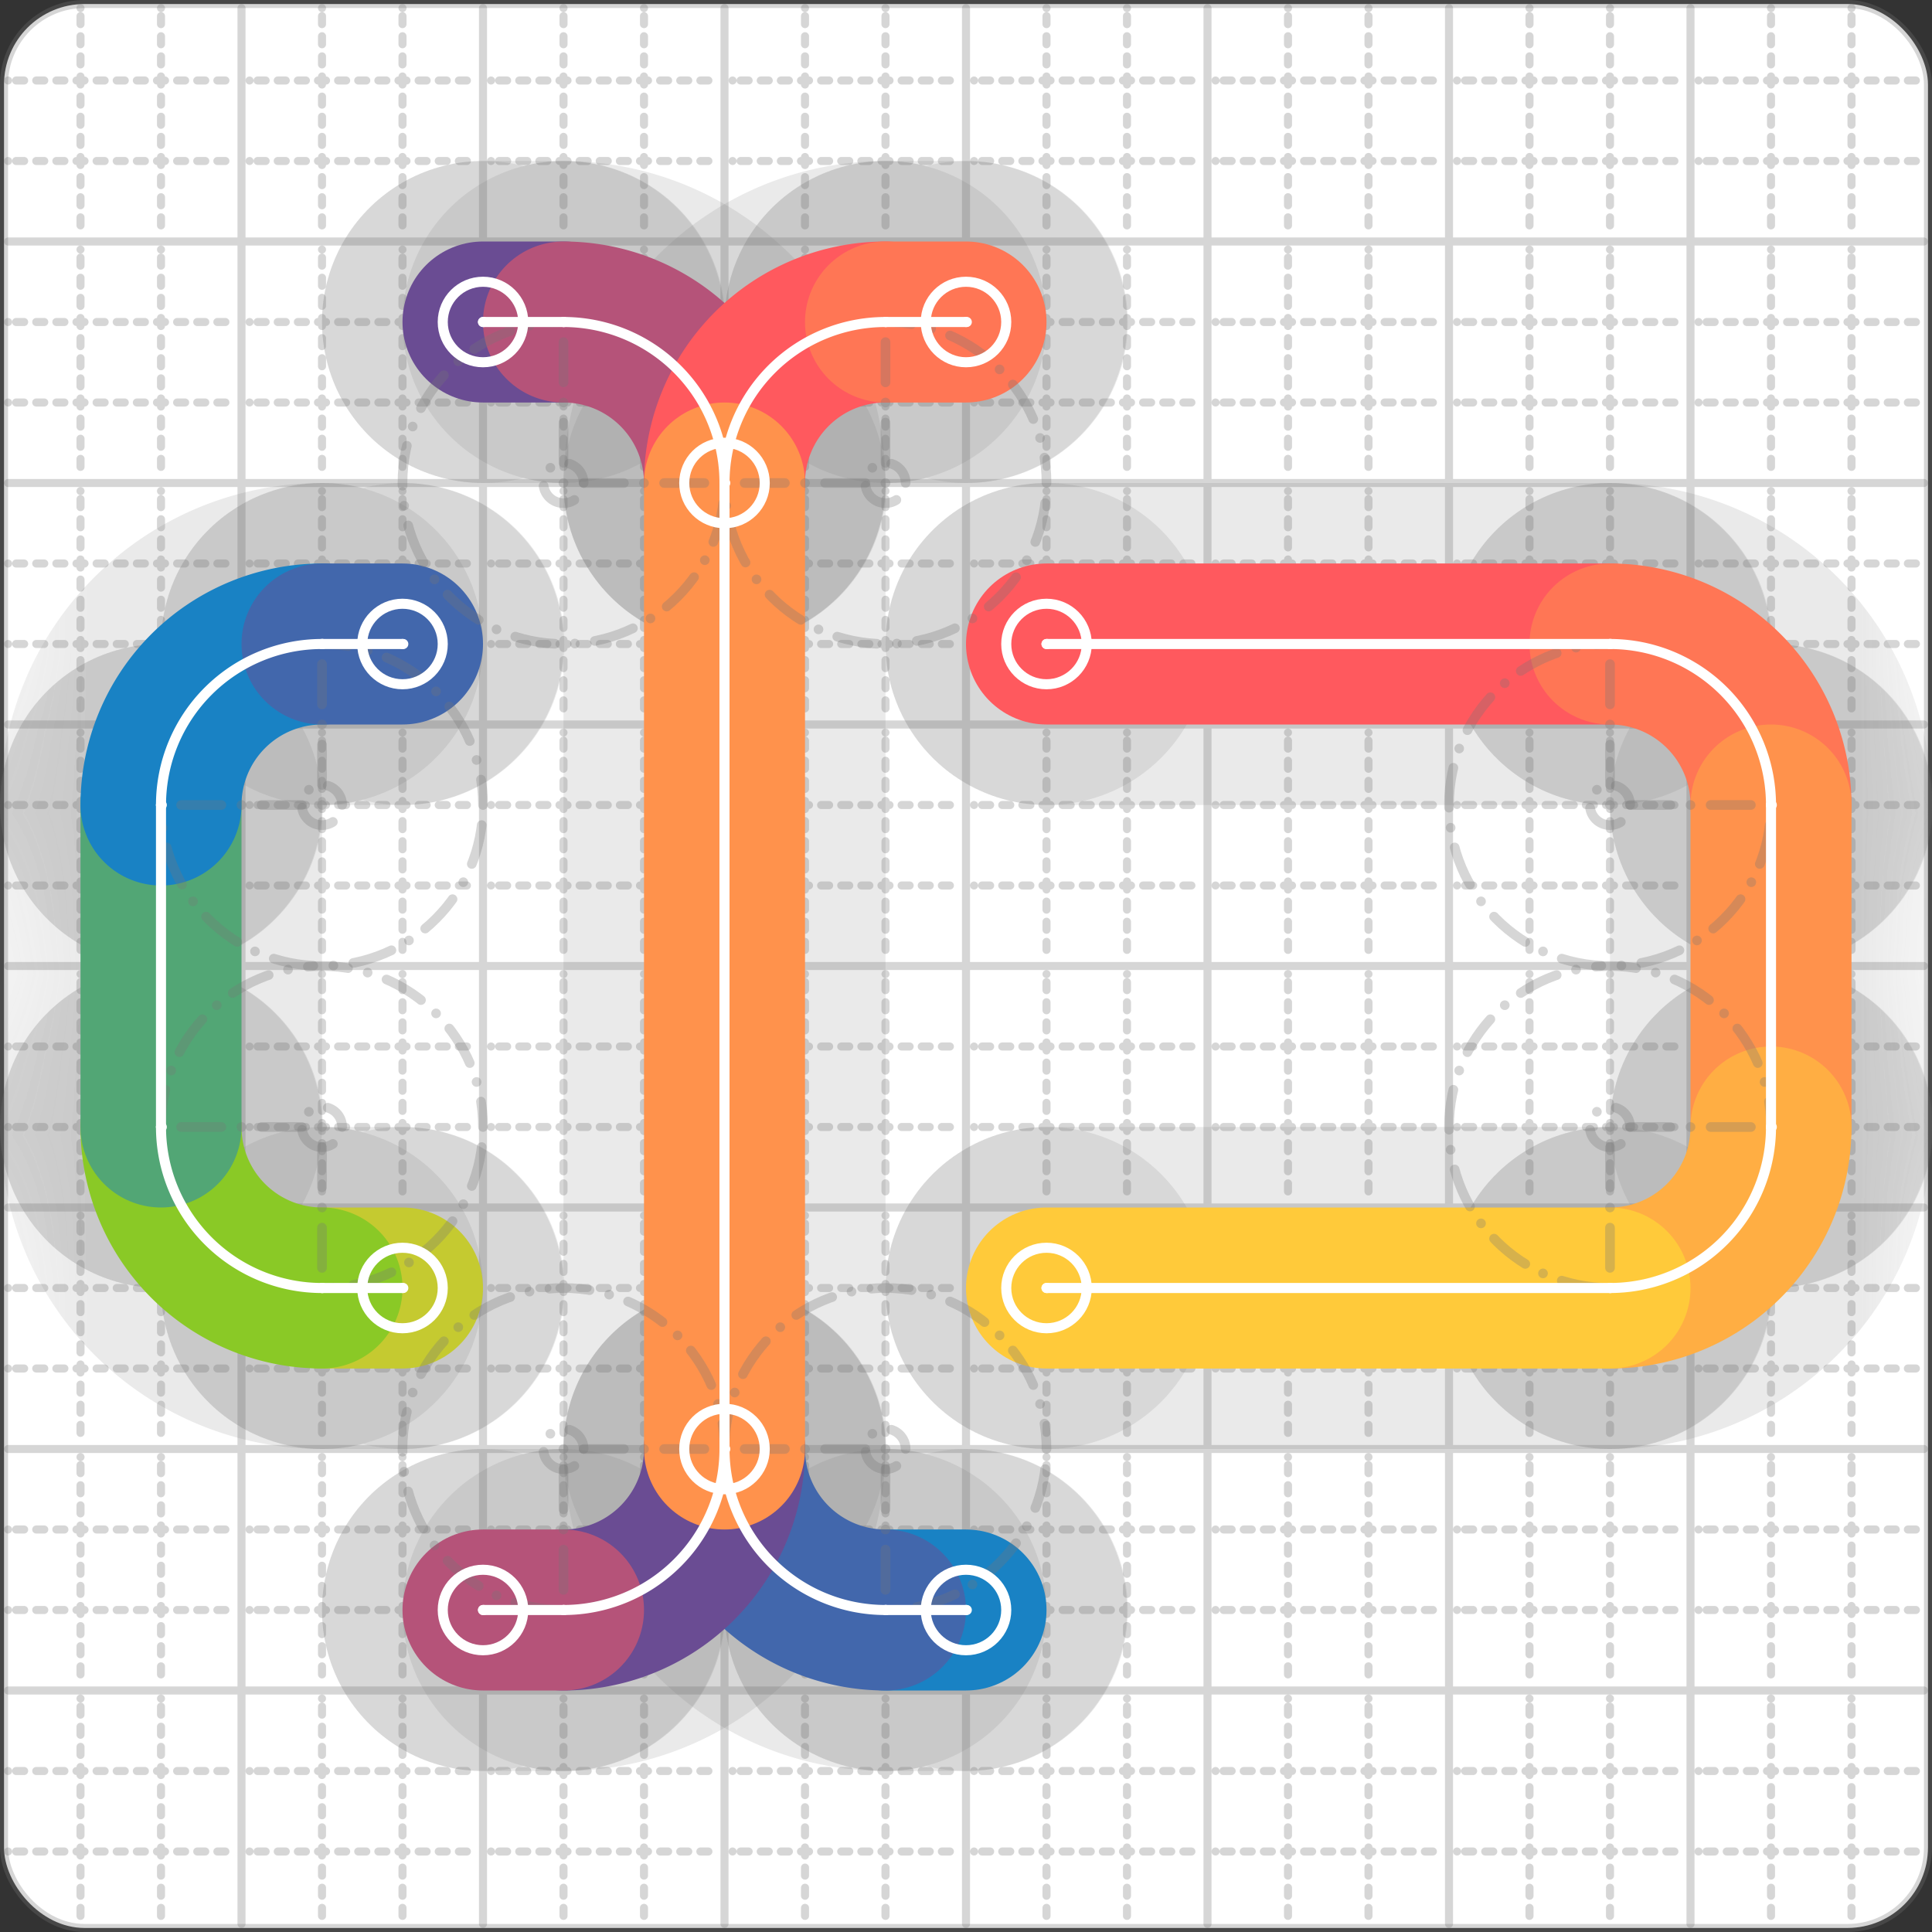 <svg xmlns="http://www.w3.org/2000/svg" width="24" height="24" viewBox="0 0 24 24" fill="none" stroke="currentColor" stroke-width="2" stroke-linecap="round" stroke-linejoin="round"><rect x="0" y="0" width="24" height="24" fill="#333333" stroke="none"/><style>
  @media screen and (prefers-color-scheme: light) {
    .svg-preview-grid-rect { fill: none }
  }
  @media screen and (prefers-color-scheme: dark) {
    .svg-preview-grid-rect { fill: none }
    .svg
    .svg-preview-grid-group,
    .svg-preview-radii-group,
    .svg-preview-shadow-mask-group,
    .svg-preview-shadow-group {
      stroke: #fff;
    }
  }
</style><g class="svg-preview-grid-group" stroke-linecap="butt" stroke-width="0.1" stroke="#777" stroke-opacity="0.3"><rect class="svg-preview-grid-rect" width="23.9" height="23.9" x="0.05" y="0.05" rx="1" fill="#fff"></rect><path stroke-dasharray="0 0.1 0.1 0.15 0.1 0.15 0.1 0.15 0.1 0.15 0.1 0.15 0.1 0.15 0.1 0.15 0.1 0.15 0.1 0.15 0.1 0.15 0.1 0.15 0 0.15" stroke-width="0.1" d="M0.1 1h23.8M1 0.1v23.8M0.1 2h23.8M2 0.1v23.8M0.1 4h23.8M4 0.1v23.8M0.1 5h23.8M5 0.1v23.8M0.1 7h23.8M7 0.1v23.8M0.1 8h23.8M8 0.1v23.8M0.1 10h23.8M10 0.1v23.8M0.1 11h23.8M11 0.1v23.8M0.1 13h23.8M13 0.1v23.8M0.1 14h23.8M14 0.1v23.8M0.1 16h23.8M16 0.1v23.8M0.1 17h23.8M17 0.1v23.8M0.1 19h23.8M19 0.1v23.8M0.1 20h23.8M20 0.1v23.8M0.1 22h23.8M22 0.1v23.8M0.1 23h23.8M23 0.1v23.8"></path><path d="M0.1 3h23.8M3 0.1v23.8M0.1 6h23.8M6 0.1v23.8M0.1 9h23.8M9 0.1v23.8M0.1 12h23.8M12 0.1v23.8M0.1 15h23.8M15 0.1v23.8M0.1 18h23.8M18 0.1v23.8M0.1 21h23.8M21 0.1v23.8"></path></g><g class="svg-preview-shadow-mask-group" stroke-width="4" stroke="#777" stroke-opacity="0.15"><mask id="svg-preview-shadow-mask-0" maskUnits="userSpaceOnUse" stroke-opacity="1" stroke-width="4" stroke="#000"><rect x="0" y="0" width="24" height="24" fill="#fff" stroke="none" rx="1"></rect><path d="M12 20h.01M11 20h.01M9 18h.01M7 20h.01M6 20h.01"></path></mask><mask id="svg-preview-shadow-mask-1" maskUnits="userSpaceOnUse" stroke-opacity="1" stroke-width="4" stroke="#000"><rect x="0" y="0" width="24" height="24" fill="#fff" stroke="none" rx="1"></rect><path d="M13 8h.01M20 8h.01M22 10h.01M22 14h.01M20 16h.01M13 16h.01"></path></mask><mask id="svg-preview-shadow-mask-2" maskUnits="userSpaceOnUse" stroke-opacity="1" stroke-width="4" stroke="#000"><rect x="0" y="0" width="24" height="24" fill="#fff" stroke="none" rx="1"></rect><path d="M5 16h.01M4 16h.01M2 14h.01M2 10h.01M4 8h.01M5 8h.01"></path></mask><mask id="svg-preview-shadow-mask-3" maskUnits="userSpaceOnUse" stroke-opacity="1" stroke-width="4" stroke="#000"><rect x="0" y="0" width="24" height="24" fill="#fff" stroke="none" rx="1"></rect><path d="M6 4h.01M7 4h.01M9 6h.01M11 4h.01M12 4h.01"></path></mask><mask id="svg-preview-shadow-mask-4" maskUnits="userSpaceOnUse" stroke-opacity="1" stroke-width="4" stroke="#000"><rect x="0" y="0" width="24" height="24" fill="#fff" stroke="none" rx="1"></rect><path d="M9 6h.01M9 18h.01"></path></mask></g><g class="svg-preview-shadow-group" stroke-width="4" stroke="#777" stroke-opacity="0.15"><path mask="url(#svg-preview-shadow-mask-0)" d="M 12 20 L 11 20"></path><path mask="url(#svg-preview-shadow-mask-0)" d="M 11 20 A2 2 0 0 1 9 18"></path><path mask="url(#svg-preview-shadow-mask-0)" d="M 9 18 A2 2 0 0 1 7 20"></path><path mask="url(#svg-preview-shadow-mask-0)" d="M 7 20 L 6 20"></path><path mask="url(#svg-preview-shadow-mask-1)" d="M 13 8 L 20 8"></path><path mask="url(#svg-preview-shadow-mask-1)" d="M 20 8 A2 2 0 0 1 22 10"></path><path mask="url(#svg-preview-shadow-mask-1)" d="M 22 10 L 22 14"></path><path mask="url(#svg-preview-shadow-mask-1)" d="M 22 14 A2 2 0 0 1 20 16"></path><path mask="url(#svg-preview-shadow-mask-1)" d="M 20 16 L 13 16"></path><path mask="url(#svg-preview-shadow-mask-2)" d="M 5 16 L 4 16"></path><path mask="url(#svg-preview-shadow-mask-2)" d="M 4 16 A2 2 0 0 1 2 14"></path><path mask="url(#svg-preview-shadow-mask-2)" d="M 2 14 L 2 10"></path><path mask="url(#svg-preview-shadow-mask-2)" d="M 2 10 A2 2 0 0 1 4 8"></path><path mask="url(#svg-preview-shadow-mask-2)" d="M 4 8 L 5 8"></path><path mask="url(#svg-preview-shadow-mask-3)" d="M 6 4 L 7 4"></path><path mask="url(#svg-preview-shadow-mask-3)" d="M 7 4 A2 2 0 0 1 9 6"></path><path mask="url(#svg-preview-shadow-mask-3)" d="M 9 6 A2 2 0 0 1 11 4"></path><path mask="url(#svg-preview-shadow-mask-3)" d="M 11 4 L 12 4"></path><path mask="url(#svg-preview-shadow-mask-4)" d="M 9 6 L 9 18"></path><path d="M12 20h.01M11 20h.01M9 18h.01M7 20h.01M6 20h.01M13 8h.01M20 8h.01M22 10h.01M22 14h.01M20 16h.01M13 16h.01M5 16h.01M4 16h.01M2 14h.01M2 10h.01M4 8h.01M5 8h.01M6 4h.01M7 4h.01M9 6h.01M11 4h.01M12 4h.01"></path></g><g class="svg-preview-handles-group" stroke-width="0.12" stroke="#777" stroke-opacity="0.6"></g><g class="svg-preview-colored-path-group"><path d="M 12 20 L 11 20" stroke="#1982c4"></path><path d="M 11 20 A2 2 0 0 1 9 18" stroke="#4267AC"></path><path d="M 9 18 A2 2 0 0 1 7 20" stroke="#6a4c93"></path><path d="M 7 20 L 6 20" stroke="#B55379"></path><path d="M 13 8 L 20 8" stroke="#FF595E"></path><path d="M 20 8 A2 2 0 0 1 22 10" stroke="#FF7655"></path><path d="M 22 10 L 22 14" stroke="#ff924c"></path><path d="M 22 14 A2 2 0 0 1 20 16" stroke="#FFAE43"></path><path d="M 20 16 L 13 16" stroke="#ffca3a"></path><path d="M 5 16 L 4 16" stroke="#C5CA30"></path><path d="M 4 16 A2 2 0 0 1 2 14" stroke="#8ac926"></path><path d="M 2 14 L 2 10" stroke="#52A675"></path><path d="M 2 10 A2 2 0 0 1 4 8" stroke="#1982c4"></path><path d="M 4 8 L 5 8" stroke="#4267AC"></path><path d="M 6 4 L 7 4" stroke="#6a4c93"></path><path d="M 7 4 A2 2 0 0 1 9 6" stroke="#B55379"></path><path d="M 9 6 A2 2 0 0 1 11 4" stroke="#FF595E"></path><path d="M 11 4 L 12 4" stroke="#FF7655"></path><path d="M 9 6 L 9 18" stroke="#ff924c"></path></g><g class="svg-preview-radii-group" stroke-width="0.12" stroke-dasharray="0 0.25 0.25" stroke="#777" stroke-opacity="0.3"><path d="M11 20 11 18 9 18"></path><circle cy="18" cx="11" r="0.25" stroke-dasharray="0"></circle><circle cy="18" cx="11" r="2"></circle><path d="M9 18 7 18 7 20"></path><circle cy="18" cx="7" r="0.25" stroke-dasharray="0"></circle><circle cy="18" cx="7" r="2"></circle><path d="M20 8 20 10 22 10"></path><circle cy="10" cx="20" r="0.25" stroke-dasharray="0"></circle><circle cy="10" cx="20" r="2"></circle><path d="M22 14 20 14 20 16"></path><circle cy="14" cx="20" r="0.25" stroke-dasharray="0"></circle><circle cy="14" cx="20" r="2"></circle><path d="M4 16 4 14 2 14"></path><circle cy="14" cx="4" r="0.25" stroke-dasharray="0"></circle><circle cy="14" cx="4" r="2"></circle><path d="M2 10 4 10 4 8"></path><circle cy="10" cx="4" r="0.25" stroke-dasharray="0"></circle><circle cy="10" cx="4" r="2"></circle><path d="M7 4 7 6 9 6"></path><circle cy="6" cx="7" r="0.25" stroke-dasharray="0"></circle><circle cy="6" cx="7" r="2"></circle><path d="M9 6 11 6 11 4"></path><circle cy="6" cx="11" r="0.25" stroke-dasharray="0"></circle><circle cy="6" cx="11" r="2"></circle></g><g class="svg-preview-control-path-marker-mask-group" stroke-width="1" stroke="#000"><mask id="svg-preview-control-path-marker-mask-0" maskUnits="userSpaceOnUse"><rect x="0" y="0" width="24" height="24" fill="#fff" stroke="none" rx="1"></rect><path d="M12 20h.01"></path><path d="M11 20h.01"></path></mask><mask id="svg-preview-control-path-marker-mask-1" maskUnits="userSpaceOnUse"><rect x="0" y="0" width="24" height="24" fill="#fff" stroke="none" rx="1"></rect><path d="M11 20h.01"></path><path d="M9 18h.01"></path></mask><mask id="svg-preview-control-path-marker-mask-2" maskUnits="userSpaceOnUse"><rect x="0" y="0" width="24" height="24" fill="#fff" stroke="none" rx="1"></rect><path d="M9 18h.01"></path><path d="M7 20h.01"></path></mask><mask id="svg-preview-control-path-marker-mask-3" maskUnits="userSpaceOnUse"><rect x="0" y="0" width="24" height="24" fill="#fff" stroke="none" rx="1"></rect><path d="M7 20h.01"></path><path d="M6 20h.01"></path></mask><mask id="svg-preview-control-path-marker-mask-4" maskUnits="userSpaceOnUse"><rect x="0" y="0" width="24" height="24" fill="#fff" stroke="none" rx="1"></rect><path d="M13 8h.01"></path><path d="M20 8h.01"></path></mask><mask id="svg-preview-control-path-marker-mask-5" maskUnits="userSpaceOnUse"><rect x="0" y="0" width="24" height="24" fill="#fff" stroke="none" rx="1"></rect><path d="M20 8h.01"></path><path d="M22 10h.01"></path></mask><mask id="svg-preview-control-path-marker-mask-6" maskUnits="userSpaceOnUse"><rect x="0" y="0" width="24" height="24" fill="#fff" stroke="none" rx="1"></rect><path d="M22 10h.01"></path><path d="M22 14h.01"></path></mask><mask id="svg-preview-control-path-marker-mask-7" maskUnits="userSpaceOnUse"><rect x="0" y="0" width="24" height="24" fill="#fff" stroke="none" rx="1"></rect><path d="M22 14h.01"></path><path d="M20 16h.01"></path></mask><mask id="svg-preview-control-path-marker-mask-8" maskUnits="userSpaceOnUse"><rect x="0" y="0" width="24" height="24" fill="#fff" stroke="none" rx="1"></rect><path d="M20 16h.01"></path><path d="M13 16h.01"></path></mask><mask id="svg-preview-control-path-marker-mask-9" maskUnits="userSpaceOnUse"><rect x="0" y="0" width="24" height="24" fill="#fff" stroke="none" rx="1"></rect><path d="M5 16h.01"></path><path d="M4 16h.01"></path></mask><mask id="svg-preview-control-path-marker-mask-10" maskUnits="userSpaceOnUse"><rect x="0" y="0" width="24" height="24" fill="#fff" stroke="none" rx="1"></rect><path d="M4 16h.01"></path><path d="M2 14h.01"></path></mask><mask id="svg-preview-control-path-marker-mask-11" maskUnits="userSpaceOnUse"><rect x="0" y="0" width="24" height="24" fill="#fff" stroke="none" rx="1"></rect><path d="M2 14h.01"></path><path d="M2 10h.01"></path></mask><mask id="svg-preview-control-path-marker-mask-12" maskUnits="userSpaceOnUse"><rect x="0" y="0" width="24" height="24" fill="#fff" stroke="none" rx="1"></rect><path d="M2 10h.01"></path><path d="M4 8h.01"></path></mask><mask id="svg-preview-control-path-marker-mask-13" maskUnits="userSpaceOnUse"><rect x="0" y="0" width="24" height="24" fill="#fff" stroke="none" rx="1"></rect><path d="M4 8h.01"></path><path d="M5 8h.01"></path></mask><mask id="svg-preview-control-path-marker-mask-14" maskUnits="userSpaceOnUse"><rect x="0" y="0" width="24" height="24" fill="#fff" stroke="none" rx="1"></rect><path d="M6 4h.01"></path><path d="M7 4h.01"></path></mask><mask id="svg-preview-control-path-marker-mask-15" maskUnits="userSpaceOnUse"><rect x="0" y="0" width="24" height="24" fill="#fff" stroke="none" rx="1"></rect><path d="M7 4h.01"></path><path d="M9 6h.01"></path></mask><mask id="svg-preview-control-path-marker-mask-16" maskUnits="userSpaceOnUse"><rect x="0" y="0" width="24" height="24" fill="#fff" stroke="none" rx="1"></rect><path d="M9 6h.01"></path><path d="M11 4h.01"></path></mask><mask id="svg-preview-control-path-marker-mask-17" maskUnits="userSpaceOnUse"><rect x="0" y="0" width="24" height="24" fill="#fff" stroke="none" rx="1"></rect><path d="M11 4h.01"></path><path d="M12 4h.01"></path></mask><mask id="svg-preview-control-path-marker-mask-18" maskUnits="userSpaceOnUse"><rect x="0" y="0" width="24" height="24" fill="#fff" stroke="none" rx="1"></rect><path d="M9 6h.01"></path><path d="M9 18h.01"></path></mask></g><g class="svg-preview-control-path-group" stroke="#fff" stroke-width="0.125"><path mask="url(#svg-preview-control-path-marker-mask-0)" d="M 12 20 L 11 20"></path><path mask="url(#svg-preview-control-path-marker-mask-1)" d="M 11 20 A2 2 0 0 1 9 18"></path><path mask="url(#svg-preview-control-path-marker-mask-2)" d="M 9 18 A2 2 0 0 1 7 20"></path><path mask="url(#svg-preview-control-path-marker-mask-3)" d="M 7 20 L 6 20"></path><path mask="url(#svg-preview-control-path-marker-mask-4)" d="M 13 8 L 20 8"></path><path mask="url(#svg-preview-control-path-marker-mask-5)" d="M 20 8 A2 2 0 0 1 22 10"></path><path mask="url(#svg-preview-control-path-marker-mask-6)" d="M 22 10 L 22 14"></path><path mask="url(#svg-preview-control-path-marker-mask-7)" d="M 22 14 A2 2 0 0 1 20 16"></path><path mask="url(#svg-preview-control-path-marker-mask-8)" d="M 20 16 L 13 16"></path><path mask="url(#svg-preview-control-path-marker-mask-9)" d="M 5 16 L 4 16"></path><path mask="url(#svg-preview-control-path-marker-mask-10)" d="M 4 16 A2 2 0 0 1 2 14"></path><path mask="url(#svg-preview-control-path-marker-mask-11)" d="M 2 14 L 2 10"></path><path mask="url(#svg-preview-control-path-marker-mask-12)" d="M 2 10 A2 2 0 0 1 4 8"></path><path mask="url(#svg-preview-control-path-marker-mask-13)" d="M 4 8 L 5 8"></path><path mask="url(#svg-preview-control-path-marker-mask-14)" d="M 6 4 L 7 4"></path><path mask="url(#svg-preview-control-path-marker-mask-15)" d="M 7 4 A2 2 0 0 1 9 6"></path><path mask="url(#svg-preview-control-path-marker-mask-16)" d="M 9 6 A2 2 0 0 1 11 4"></path><path mask="url(#svg-preview-control-path-marker-mask-17)" d="M 11 4 L 12 4"></path><path mask="url(#svg-preview-control-path-marker-mask-18)" d="M 9 6 L 9 18"></path></g><g class="svg-preview-control-path-marker-group" stroke="#fff" stroke-width="0.125"><path d="M12 20h.01M11 20h.01M11 20h.01M9 18h.01M9 18h.01M7 20h.01M7 20h.01M6 20h.01M13 8h.01M20 8h.01M20 8h.01M22 10h.01M22 10h.01M22 14h.01M22 14h.01M20 16h.01M20 16h.01M13 16h.01M5 16h.01M4 16h.01M4 16h.01M2 14h.01M2 14h.01M2 10h.01M2 10h.01M4 8h.01M4 8h.01M5 8h.01M6 4h.01M7 4h.01M7 4h.01M9 6h.01M9 6h.01M11 4h.01M11 4h.01M12 4h.01M9 6h.01M9 18h.01"></path><circle cx="12" cy="20" r="0.5"></circle><circle cx="6" cy="20" r="0.5"></circle><circle cx="13" cy="8" r="0.5"></circle><circle cx="13" cy="16" r="0.5"></circle><circle cx="5" cy="16" r="0.5"></circle><circle cx="5" cy="8" r="0.5"></circle><circle cx="6" cy="4" r="0.5"></circle><circle cx="12" cy="4" r="0.5"></circle><circle cx="9" cy="6" r="0.5"></circle><circle cx="9" cy="18" r="0.5"></circle></g><g class="svg-preview-handles-group" stroke-width="0.12" stroke="#FFF" stroke-opacity="0.3"></g></svg>